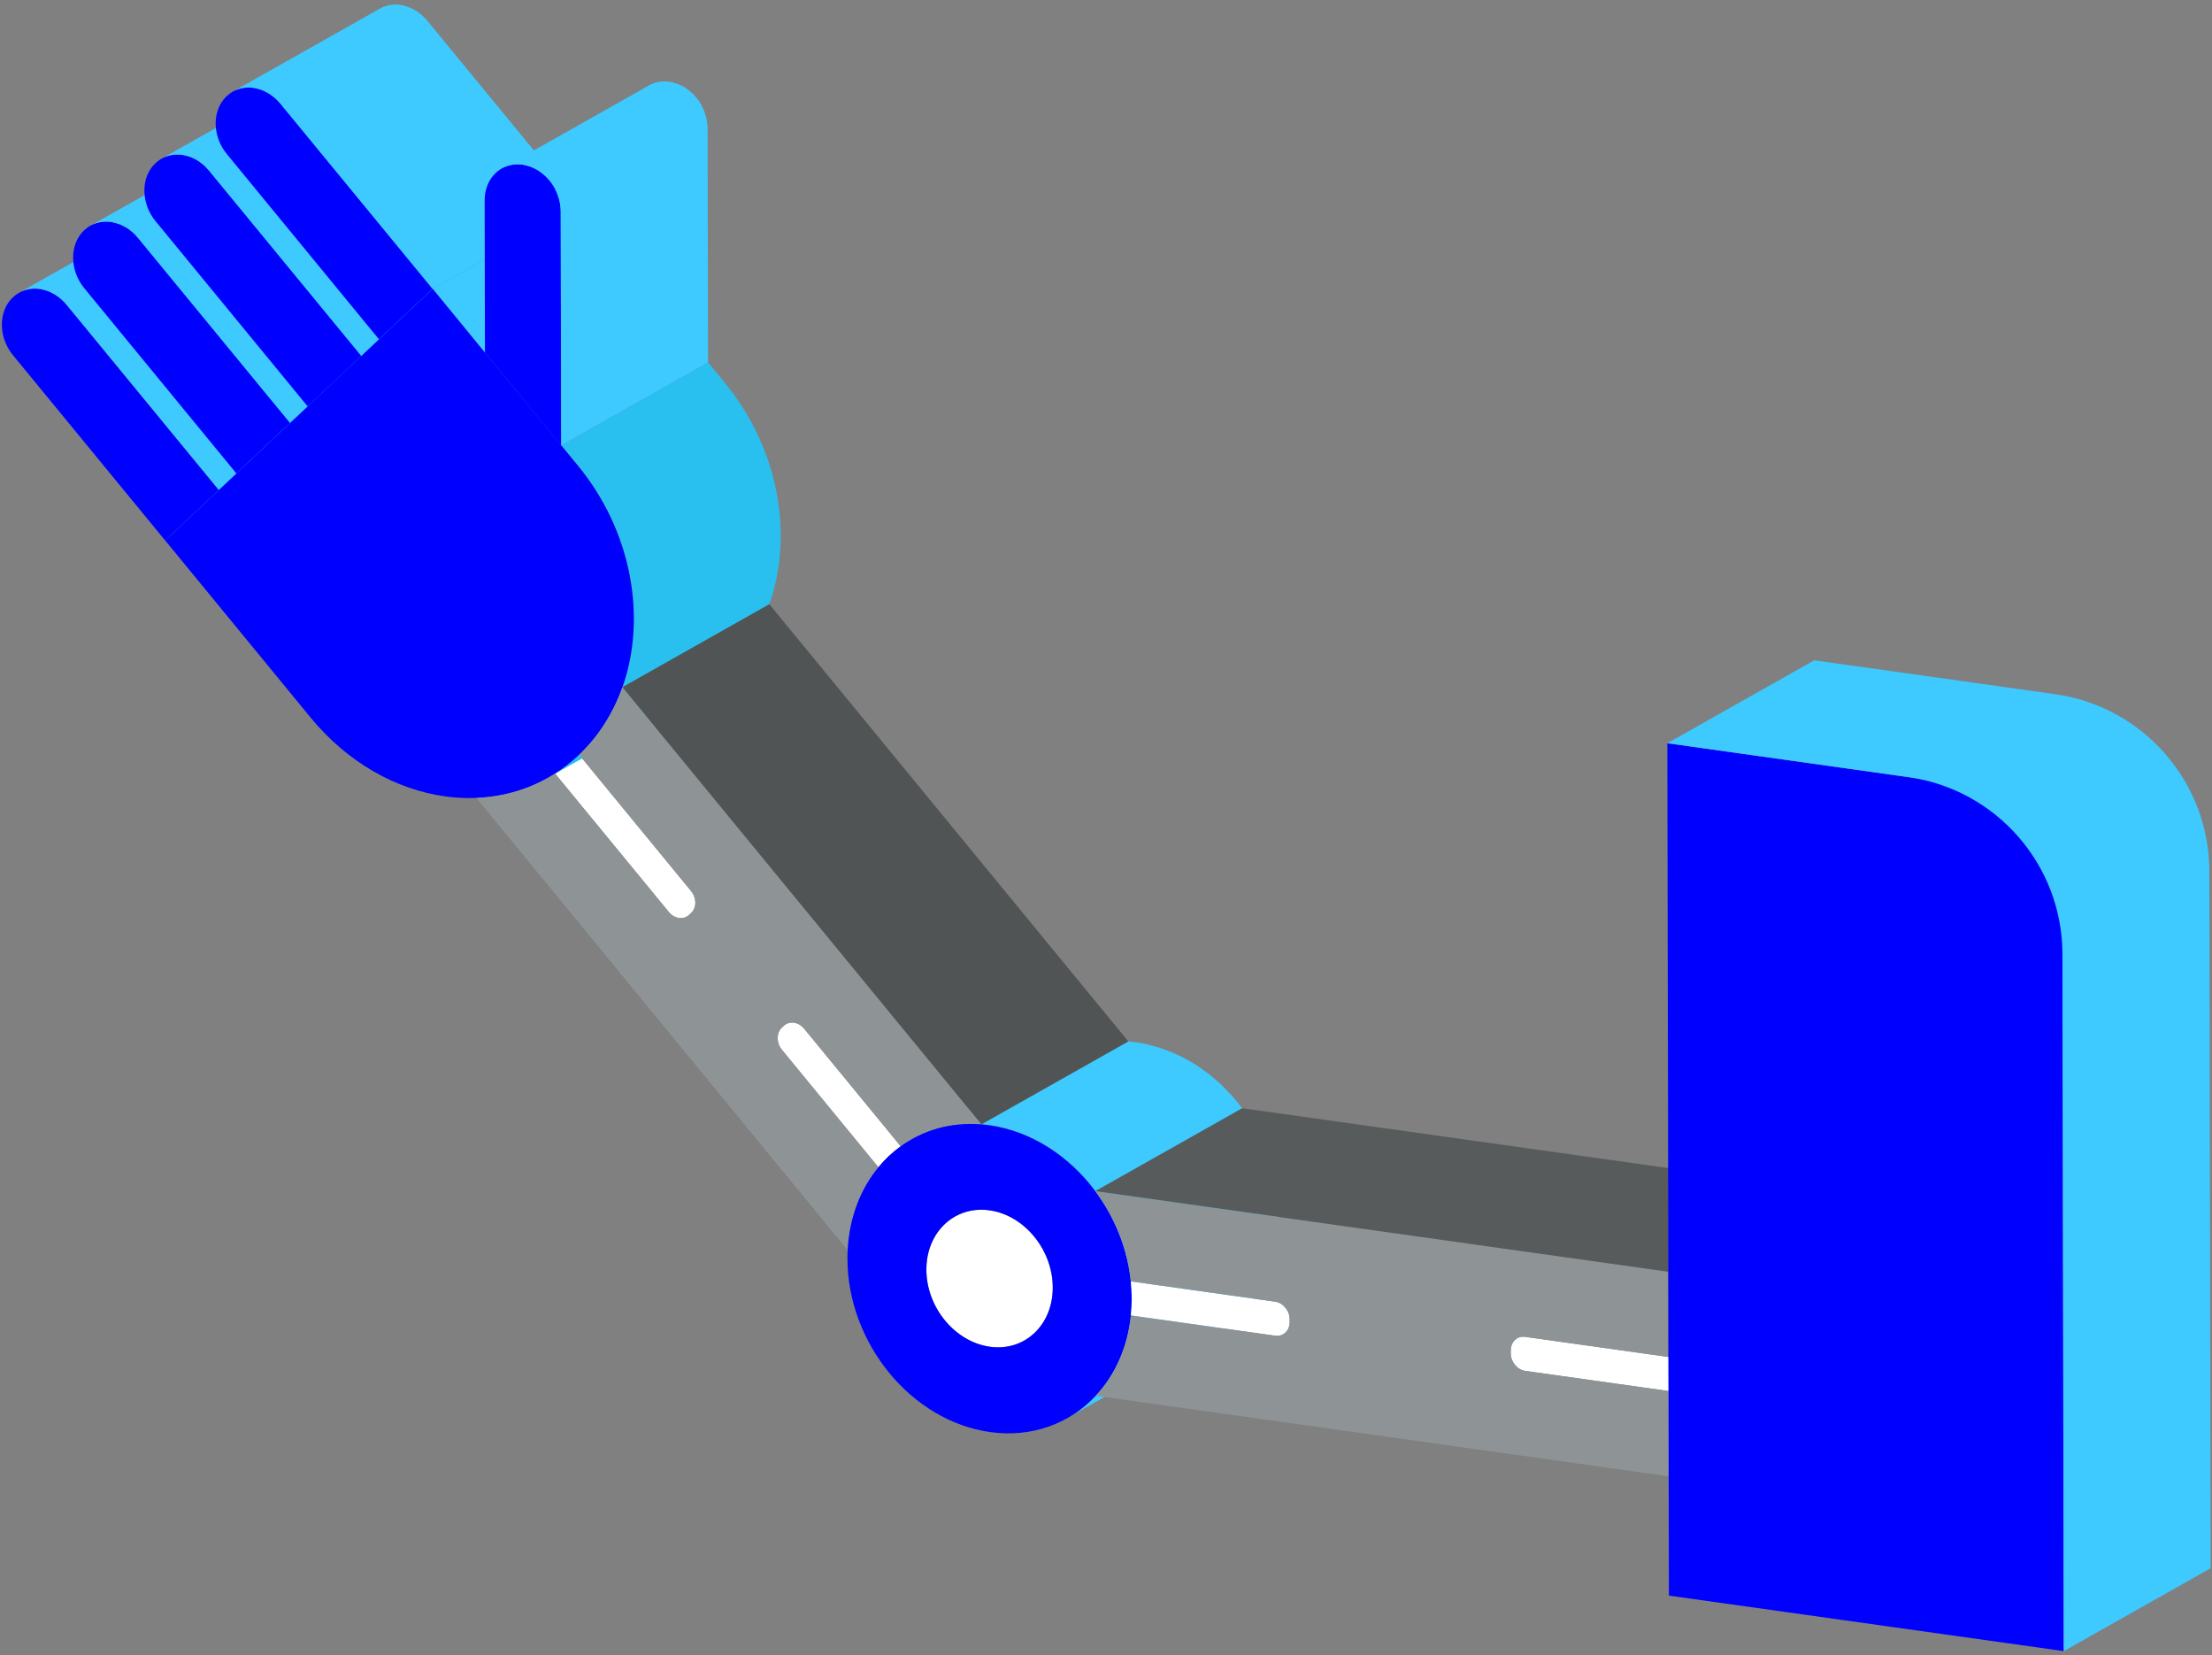 <svg width="393" height="294" viewBox="0 0 393 294" fill="none" xmlns="http://www.w3.org/2000/svg">
<rect x="0" y="0" width="393" height="294" fill="#808080" stroke="none"/>
<path d="M7.071 51.334C5.341 51.094 3.611 51.564 2.291 52.814C-0.329 55.284 -0.329 59.884 2.311 63.094L29.351 96.014L38.881 87.044L11.841 54.154C10.521 52.534 8.801 51.574 7.071 51.334Z" fill="#0000FF"/>
<path d="M29.352 96.013L55.442 81.273L64.972 72.314L38.882 87.043L29.352 96.013Z" fill="#08A1EE"/>
<path d="M3.461 51.954L29.561 37.224C30.661 36.624 31.911 36.424 33.161 36.604C33.301 36.624 33.451 36.644 33.591 36.674C33.741 36.704 33.891 36.774 34.041 36.814C34.241 36.874 34.431 36.924 34.631 36.994C34.851 37.074 35.071 37.184 35.281 37.294C35.471 37.394 35.661 37.484 35.851 37.594C35.911 37.624 35.961 37.644 36.021 37.684C36.211 37.814 36.391 37.974 36.581 38.114C36.701 38.204 36.821 38.284 36.941 38.384C37.291 38.694 37.631 39.024 37.941 39.404L64.981 72.294L38.881 87.024L11.841 54.134C11.531 53.754 11.191 53.414 10.851 53.114C10.731 53.014 10.611 52.934 10.491 52.834C10.251 52.644 10.011 52.474 9.761 52.314C9.571 52.204 9.381 52.114 9.191 52.014C8.971 51.904 8.761 51.794 8.541 51.714C8.351 51.644 8.151 51.584 7.951 51.534C7.661 51.454 7.371 51.364 7.071 51.314C5.821 51.134 4.571 51.334 3.471 51.934L3.461 51.954Z" fill="#3EC9FF"/>
<path d="M19.731 39.424C18.001 39.184 16.271 39.654 14.951 40.904C12.331 43.374 12.341 47.974 14.971 51.184L42.011 84.104L51.541 75.134L24.501 42.244C23.181 40.624 21.461 39.664 19.731 39.424Z" fill="#0000FF"/>
<path d="M42.012 84.094L68.112 69.364L77.642 60.404L51.542 75.134L42.012 84.094Z" fill="#08A1EE"/>
<path d="M22.421 40.423C22.241 40.313 22.051 40.224 21.861 40.124C21.641 40.014 21.431 39.904 21.211 39.824C21.021 39.754 20.821 39.694 20.621 39.644C20.331 39.564 20.041 39.474 19.741 39.423C18.491 39.243 17.241 39.444 16.141 40.044L42.241 25.314C43.341 24.714 44.591 24.514 45.841 24.694C45.981 24.714 46.131 24.734 46.271 24.764C46.421 24.794 46.571 24.863 46.721 24.904C46.921 24.963 47.121 25.014 47.311 25.084C47.531 25.164 47.741 25.274 47.961 25.384C48.151 25.484 48.341 25.574 48.531 25.684C48.591 25.714 48.641 25.733 48.701 25.773C48.891 25.904 49.071 26.064 49.261 26.204C49.381 26.294 49.501 26.373 49.621 26.474C49.971 26.784 50.311 27.114 50.621 27.494L77.661 60.384L51.561 75.114L24.521 42.224C24.211 41.843 23.871 41.504 23.531 41.204C23.421 41.104 23.291 41.024 23.171 40.934C22.931 40.744 22.691 40.563 22.441 40.413L22.421 40.423Z" fill="#3EC9FF"/>
<mask id="mask0_25_986" style="mask-type:luminance" maskUnits="userSpaceOnUse" x="84" y="123" width="40" height="19">
<path d="M123.091 123.624C119.271 125.704 115.061 126.814 110.741 126.994L84.641 141.724C88.961 141.544 93.171 140.434 96.991 138.354C119.891 125.894 100.191 136.074 123.091 123.624Z" fill="white"/>
</mask>
<g mask="url(#mask0_25_986)">
<path d="M96.991 138.354L123.091 123.624C119.271 125.704 115.061 126.814 110.741 126.994L84.641 141.724C88.961 141.544 93.171 140.434 96.991 138.354Z" fill="#55585A"/>
</g>
<path d="M54.672 72.184L80.772 57.454L90.302 48.484L64.202 63.224L54.672 72.184Z" fill="#08A1EE"/>
<path d="M32.391 27.514C30.661 27.274 28.931 27.744 27.611 28.994C24.991 31.464 25.001 36.064 27.631 39.274L54.671 72.194L64.201 63.224L37.161 30.334C35.841 28.714 34.121 27.754 32.391 27.514Z" fill="#0000FF"/>
<path d="M28.789 28.134L54.889 13.404C55.989 12.804 57.239 12.604 58.489 12.784C58.629 12.804 58.779 12.834 58.919 12.854C59.069 12.884 59.219 12.954 59.369 12.994C59.569 13.054 59.759 13.104 59.959 13.174C60.179 13.254 60.399 13.364 60.619 13.474C60.809 13.574 60.999 13.654 61.179 13.774C61.239 13.804 61.299 13.824 61.349 13.864C61.539 13.994 61.729 14.154 61.909 14.294C62.029 14.384 62.149 14.464 62.259 14.564C62.609 14.874 62.949 15.204 63.259 15.584L90.299 48.474L64.199 63.204L37.159 30.314C36.849 29.934 36.509 29.594 36.169 29.294C36.049 29.194 35.929 29.114 35.809 29.014C35.569 28.824 35.329 28.644 35.079 28.494C34.889 28.384 34.699 28.294 34.509 28.194C34.289 28.084 34.079 27.974 33.859 27.894C33.659 27.814 33.459 27.764 33.269 27.714C32.979 27.634 32.689 27.544 32.389 27.504C31.759 27.414 31.139 27.424 30.529 27.524C29.919 27.624 29.339 27.824 28.789 28.124V28.134Z" fill="#3EC9FF"/>
<path d="M102.891 134.063C102.891 134.063 102.831 134.123 102.801 134.153C101.481 135.393 100.091 136.473 98.621 137.403L118.831 161.993C119.331 162.603 119.981 162.953 120.631 163.053C121.281 163.143 121.931 162.963 122.431 162.503L122.781 162.173C123.801 161.243 123.791 159.483 122.781 158.263L102.901 134.063H102.891Z" fill="white"/>
<path d="M45.059 15.594C43.329 15.354 41.599 15.824 40.279 17.074C37.659 19.544 37.659 24.144 40.299 27.354L67.339 60.274L76.869 51.304L49.829 18.414C48.509 16.794 46.789 15.834 45.059 15.594Z" fill="#0000FF"/>
<path d="M41.451 16.224L67.551 1.494C68.651 0.894 69.901 0.694 71.151 0.874C71.291 0.894 71.431 0.914 71.581 0.944C71.731 0.974 71.881 1.044 72.031 1.084C72.231 1.144 72.421 1.194 72.621 1.264C72.841 1.344 73.051 1.454 73.271 1.564C73.461 1.664 73.651 1.754 73.841 1.864C73.891 1.894 73.951 1.914 74.011 1.954C74.201 2.074 74.381 2.234 74.571 2.384C74.691 2.474 74.811 2.564 74.931 2.664C75.281 2.974 75.611 3.304 75.921 3.684L102.961 36.574L76.861 51.304L49.821 18.414C49.511 18.034 49.171 17.694 48.821 17.394C48.711 17.294 48.581 17.214 48.461 17.124C48.221 16.934 47.981 16.754 47.731 16.604C47.541 16.494 47.351 16.404 47.161 16.304C46.941 16.194 46.731 16.084 46.511 16.004C46.321 15.934 46.121 15.874 45.921 15.824C45.631 15.744 45.341 15.654 45.041 15.614C44.411 15.524 43.791 15.534 43.181 15.634C42.571 15.734 41.991 15.934 41.441 16.234L41.451 16.224Z" fill="#3EC9FF"/>
<path d="M67.332 60.274L93.432 45.544L102.962 36.574L76.872 51.304L67.332 60.274Z" fill="#08A1EE"/>
<path d="M141.059 181.654C140.399 181.564 139.749 181.734 139.249 182.204L138.899 182.534C137.909 183.464 137.909 185.234 138.899 186.444L156.059 207.334C157.229 205.914 158.559 204.674 160.029 203.614L142.869 182.724C142.369 182.114 141.709 181.754 141.059 181.664V181.654Z" fill="white"/>
<mask id="mask1_25_986" style="mask-type:luminance" maskUnits="userSpaceOnUse" x="156" y="188" width="31" height="20">
<path d="M156.062 207.324L182.163 192.594C183.333 191.174 184.663 189.934 186.133 188.874L160.033 203.604C158.573 204.664 157.232 205.914 156.062 207.324Z" fill="white"/>
</mask>
<g mask="url(#mask1_25_986)">
<path d="M156.062 207.324L182.163 192.594C183.333 191.174 184.663 189.934 186.133 188.874L160.033 203.604C158.573 204.664 157.232 205.914 156.062 207.324Z" fill="#252728"/>
</g>
<path d="M86.171 62.664L112.261 47.924L102.961 36.574L76.871 51.304L86.171 62.664Z" fill="#3EC9FF"/>
<mask id="mask2_25_986" style="mask-type:luminance" maskUnits="userSpaceOnUse" x="160" y="187" width="29" height="17">
<path d="M188.371 187.454L162.271 202.184C161.491 202.604 160.741 203.074 160.031 203.594L186.131 188.864C186.851 188.344 187.601 187.874 188.371 187.454Z" fill="white"/>
</mask>
<g mask="url(#mask2_25_986)">
<path d="M160.031 203.603L186.131 188.873C186.851 188.353 187.601 187.883 188.371 187.463L162.271 202.193C161.491 202.613 160.741 203.083 160.031 203.603Z" fill="#4F5253"/>
</g>
<path d="M99.712 79.124L125.812 64.394L112.262 47.924L86.172 62.664L99.712 79.124Z" fill="#08A1EE"/>
<path d="M98.612 137.394C100.072 136.464 101.472 135.384 102.792 134.144C106.412 130.714 108.972 126.594 110.582 122.044C114.912 109.784 112.282 94.424 102.702 82.754L99.722 79.124L125.822 64.394L128.802 68.023C138.382 79.694 141.022 95.053 136.682 107.314C135.072 111.864 132.512 115.984 128.892 119.414C127.572 120.654 126.182 121.734 124.712 122.664C124.182 123.004 123.642 123.324 123.092 123.624L96.992 138.354C97.542 138.054 98.082 137.734 98.612 137.394Z" fill="#29C0EF"/>
<path d="M76.872 51.304L29.352 96.004L55.182 127.454C61.772 135.474 70.392 140.234 79.012 141.444C80.902 141.714 82.782 141.804 84.652 141.724C89.592 141.514 94.392 140.094 98.622 137.394C100.082 136.464 101.482 135.384 102.802 134.144C106.422 130.714 108.982 126.594 110.592 122.044C114.922 109.784 112.292 94.424 102.712 82.754L99.732 79.124L86.181 62.664L76.882 51.314L76.872 51.304Z" fill="#0000FF"/>
<path d="M188.37 187.454C191.9 185.534 196.03 184.614 200.47 184.974C200.94 185.014 201.41 185.064 201.88 185.134C202.42 185.214 202.97 185.304 203.5 185.414C203.71 185.454 203.92 185.534 204.13 185.584C204.49 185.664 204.84 185.764 205.19 185.864C205.7 186.004 206.2 186.174 206.7 186.344C207.04 186.464 207.38 186.584 207.72 186.714C208.23 186.914 208.72 187.134 209.21 187.364C209.52 187.514 209.84 187.654 210.14 187.804C210.67 188.074 211.18 188.374 211.7 188.684C211.95 188.834 212.21 188.974 212.46 189.134C212.51 189.164 212.57 189.194 212.62 189.224C213.02 189.484 213.4 189.784 213.79 190.064C214.11 190.294 214.44 190.514 214.76 190.754C215.21 191.104 215.63 191.484 216.05 191.854C216.33 192.104 216.62 192.324 216.89 192.584C217.35 193.014 217.78 193.484 218.22 193.944C218.44 194.174 218.67 194.384 218.87 194.614C219.5 195.324 220.1 196.064 220.68 196.824C224.11 201.414 226.39 206.974 227 212.854C227.1 213.864 227.16 214.884 227.16 215.914C227.16 216.934 227.11 217.924 227.01 218.904C226.43 224.614 224.17 229.534 220.77 233.164C219.22 234.824 217.42 236.214 215.45 237.294L189.35 252.024C191.33 250.944 193.12 249.554 194.67 247.894C198.07 244.254 200.33 239.334 200.91 233.634C201.01 232.664 201.06 231.664 201.06 230.644C201.06 229.614 201 228.594 200.9 227.584C200.29 221.714 198.01 216.154 194.58 211.554C194.01 210.784 193.41 210.054 192.77 209.344C192.56 209.114 192.34 208.904 192.13 208.684C191.69 208.224 191.26 207.754 190.8 207.324C190.52 207.064 190.23 206.834 189.95 206.584C189.53 206.214 189.11 205.834 188.66 205.484C188.35 205.234 188.01 205.024 187.69 204.784C187.25 204.474 186.82 204.144 186.37 203.854C186.12 203.694 185.86 203.554 185.6 203.404C185.09 203.094 184.57 202.794 184.05 202.524C183.74 202.364 183.43 202.224 183.12 202.084C182.63 201.854 182.13 201.634 181.63 201.434C181.29 201.304 180.95 201.174 180.61 201.054C180.11 200.884 179.61 200.724 179.1 200.574C178.75 200.474 178.39 200.384 178.03 200.294C177.29 200.114 176.54 199.954 175.78 199.844C175.31 199.774 174.84 199.724 174.37 199.684C169.93 199.324 165.8 200.244 162.27 202.164L188.37 187.434V187.454Z" fill="#3EC9FF"/>
<path d="M110.581 122.054C108.971 126.604 106.411 130.724 102.891 134.064L122.771 158.264C123.791 159.474 123.791 161.244 122.771 162.174L122.421 162.504C121.921 162.974 121.271 163.144 120.621 163.054C119.971 162.964 119.321 162.604 118.821 161.994L98.611 137.404C94.371 140.104 89.581 141.524 84.641 141.734L150.601 222.054C150.891 216.254 152.891 211.174 156.071 207.334L138.911 186.444C137.921 185.234 137.911 183.464 138.911 182.534L139.261 182.204C139.761 181.734 140.411 181.564 141.071 181.654C141.731 181.744 142.391 182.104 142.881 182.714L160.041 203.604C164.011 200.734 168.971 199.274 174.381 199.714L110.591 122.054H110.581Z" fill="#8E9496"/>
<path d="M174.372 199.713L200.472 184.983L136.682 107.313L110.582 122.053L174.372 199.713Z" fill="#515455"/>
<path d="M175.81 214.984C169.61 214.114 164.58 218.844 164.59 225.534C164.6 232.224 169.66 238.343 175.85 239.213C182.05 240.083 187.05 235.374 187.04 228.684C187.03 221.994 182 215.844 175.8 214.974L175.81 214.984Z" fill="white"/>
<path d="M156.062 207.324C157.232 205.904 158.563 204.664 160.033 203.604C164.003 200.734 168.962 199.274 174.372 199.714C174.842 199.754 175.313 199.804 175.783 199.874C183.243 200.924 189.962 205.364 194.592 211.574C198.022 216.164 200.303 221.724 200.913 227.604C201.013 228.614 201.073 229.634 201.073 230.664C201.073 231.684 201.023 232.674 200.923 233.654C200.343 239.364 198.082 244.284 194.682 247.914C190.072 252.844 183.353 255.414 175.883 254.364C161.933 252.404 150.592 238.624 150.562 223.564C150.562 223.054 150.573 222.544 150.603 222.044C150.893 216.244 152.893 211.164 156.073 207.324H156.062ZM175.853 239.214C182.053 240.084 187.053 235.374 187.043 228.684C187.033 221.994 182.002 215.844 175.802 214.974C169.602 214.104 164.572 218.834 164.582 225.524C164.592 232.214 169.652 238.334 175.842 239.204" fill="#0000FF"/>
<path d="M92.859 29.244C89.129 28.724 86.109 31.564 86.109 35.593L86.159 62.633L99.709 79.124L99.629 37.483C99.629 33.464 96.589 29.764 92.859 29.233V29.244Z" fill="#0000FF"/>
<path d="M98.62 33.574C98.58 33.494 98.55 33.414 98.51 33.334C98.2 32.794 97.83 32.294 97.43 31.834C97.33 31.714 97.21 31.614 97.11 31.504C96.75 31.144 96.37 30.814 95.96 30.534C95.84 30.454 95.74 30.354 95.61 30.284C95.44 30.174 95.26 30.094 95.08 30.004C94.85 29.884 94.62 29.764 94.38 29.674C94.19 29.604 93.99 29.554 93.8 29.494C93.49 29.404 93.18 29.304 92.86 29.254C91.53 29.064 90.3 29.304 89.25 29.874L115.35 15.144C116.39 14.574 117.63 14.334 118.96 14.524C119.1 14.544 119.25 14.574 119.39 14.594C119.57 14.634 119.73 14.704 119.9 14.754C120.09 14.814 120.29 14.864 120.48 14.934C120.72 15.024 120.95 15.144 121.18 15.264C121.36 15.354 121.54 15.434 121.7 15.544C121.74 15.574 121.79 15.584 121.83 15.614C121.91 15.664 121.97 15.744 122.04 15.794C122.45 16.084 122.83 16.404 123.19 16.764C123.3 16.874 123.41 16.984 123.51 17.094C123.92 17.554 124.29 18.054 124.59 18.594C124.63 18.674 124.66 18.754 124.7 18.834C124.95 19.314 125.16 19.824 125.32 20.354C125.37 20.514 125.42 20.674 125.46 20.844C125.61 21.464 125.72 22.104 125.72 22.754L125.8 64.394L99.7 79.124L99.62 37.484C99.62 36.834 99.51 36.194 99.36 35.574C99.32 35.414 99.27 35.254 99.22 35.084C99.06 34.554 98.86 34.044 98.6 33.564L98.62 33.574Z" fill="#3EC9FF"/>
<path d="M200.91 227.604C201.01 228.614 201.07 229.634 201.07 230.664C201.07 231.684 201.02 232.674 200.92 233.654L226.56 237.254C227.98 237.454 229.13 236.374 229.13 234.864V234.344C229.13 232.814 227.97 231.404 226.55 231.204L200.91 227.604Z" fill="white"/>
<path d="M296.469 262.214L322.569 247.484L322.539 232.344L296.449 247.074L296.469 262.214Z" fill="#4C4F50"/>
<path d="M296.45 247.074L322.54 232.344L322.53 226.294L296.43 241.024L296.45 247.074Z" fill="#242626"/>
<path d="M270.95 237.444C269.56 237.244 268.4 238.334 268.41 239.864V240.384C268.41 241.894 269.57 243.294 270.96 243.494L296.44 247.074V241.024L270.94 237.444H270.95Z" fill="white"/>
<path d="M194.59 211.574C198.02 216.164 200.3 221.724 200.91 227.604L226.55 231.204C227.97 231.404 229.13 232.814 229.13 234.344V234.864C229.13 236.374 227.98 237.454 226.56 237.254L200.92 233.654C200.34 239.364 198.08 244.284 194.68 247.914L296.47 262.224L296.44 247.084L270.96 243.504C269.56 243.304 268.41 241.904 268.41 240.394V239.874C268.41 238.344 269.56 237.254 270.95 237.454L296.43 241.034L296.4 225.894L194.59 211.584V211.574Z" fill="#8E9496"/>
<path d="M296.41 225.884L322.51 211.144L220.69 196.844L194.59 211.574L296.41 225.884Z" fill="#575B5C"/>
<path d="M296.43 241.023L322.53 226.294L322.51 211.144L296.41 225.884L296.43 241.023Z" fill="#4C4F50"/>
<path d="M296.23 132.014L296.41 225.884L296.43 241.024L296.45 247.074L296.47 262.214L296.51 283.414L366.66 293.274L366.38 141.874L296.23 132.014Z" fill="#0000FF"/>
<path d="M322.33 117.284L365.14 123.304C380.82 125.504 392.5 138.914 392.53 154.754L392.76 278.554L366.66 293.284L366.43 169.484C366.4 153.644 354.73 140.244 339.04 138.034L296.23 132.014L322.33 117.284Z" fill="#3EC9FF"/>
</svg>